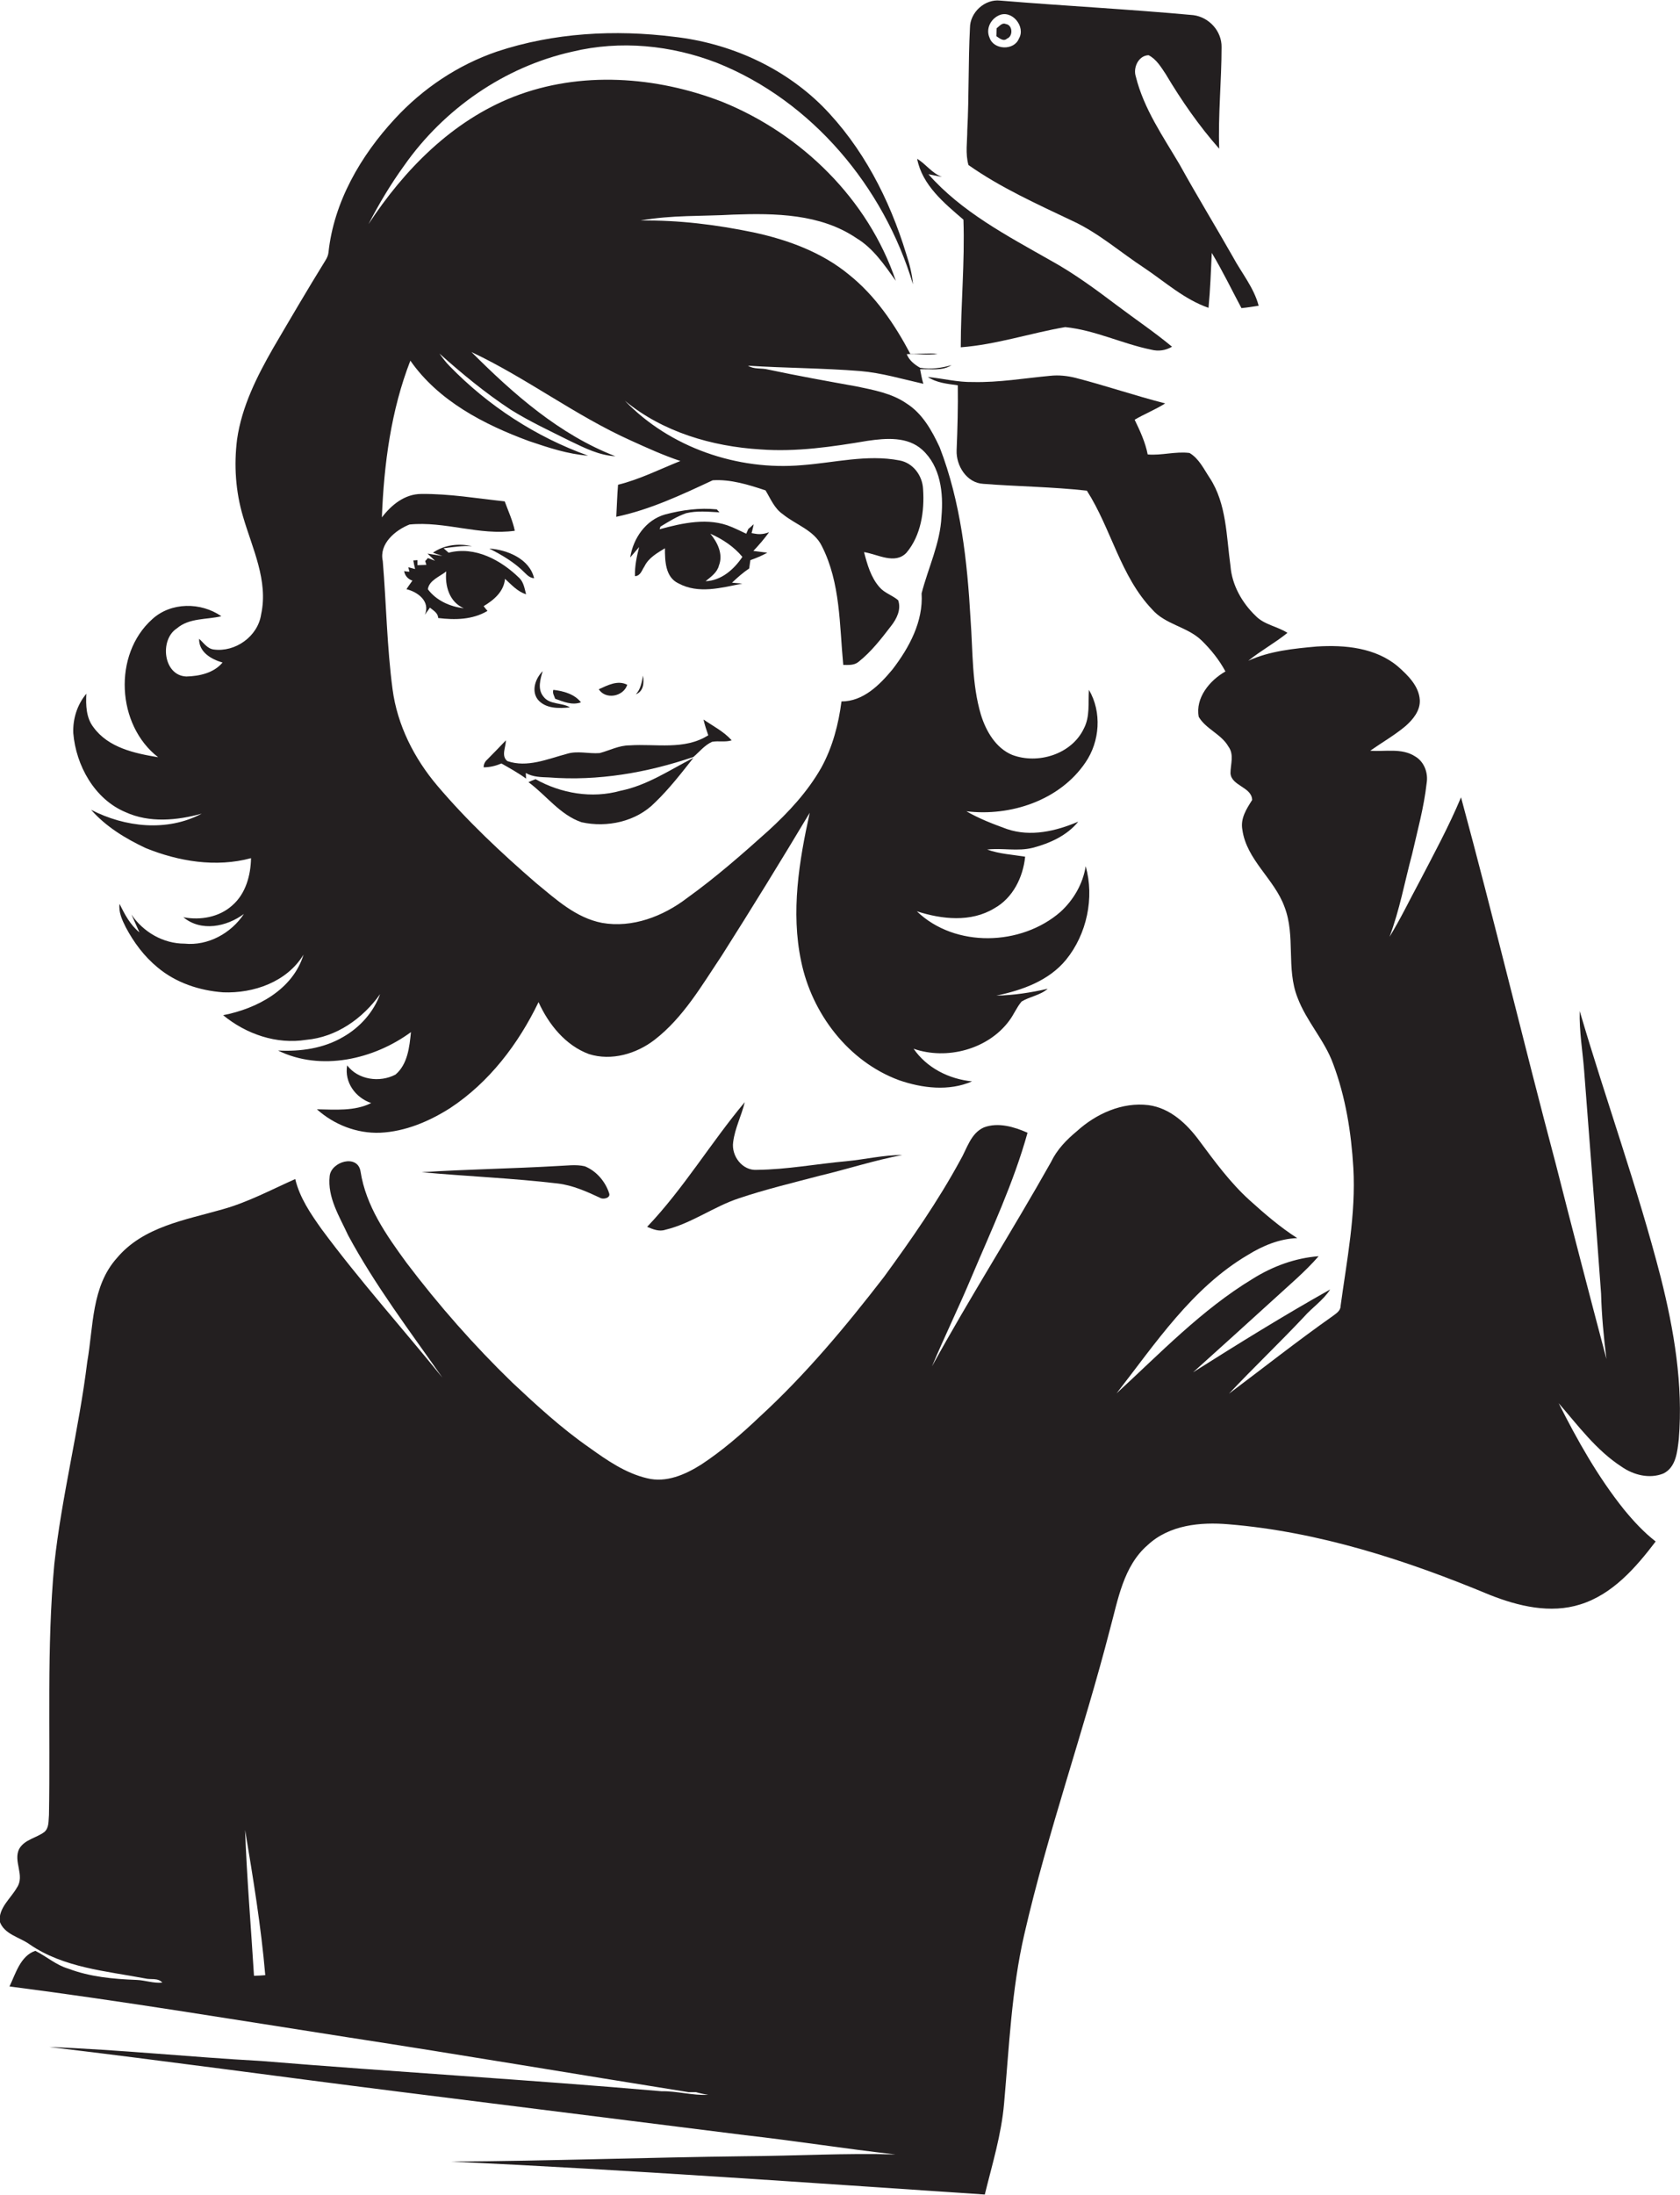 <?xml version="1.0" encoding="utf-8"?>
<!-- Generator: Adobe Illustrator 19.2.0, SVG Export Plug-In . SVG Version: 6.00 Build 0)  -->
<svg version="1.1" id="Layer_1" xmlns="http://www.w3.org/2000/svg" xmlns:xlink="http://www.w3.org/1999/xlink" x="0px" y="0px"
	 viewBox="0 0 566.2 739.4" enable-background="new 0 0 566.2 739.4" xml:space="preserve">
<g>
	<path fill="#231F20" d="M361.4,74.4c8.9,4.1,16.2,10.6,24.3,15.9c7,4.7,13.5,10.6,21.6,13.4c0.6-6.2,0.8-12.4,1.1-18.5
		c3.6,6,6.7,12.4,10,18.6c2-0.2,3.9-0.5,5.8-0.8c-1.6-6.1-5.8-11.1-8.7-16.5c-5.9-10.4-12.1-20.5-17.9-31
		c-5.6-9.5-12.1-18.8-14.8-29.7c-1-3,0.9-7.1,4.3-7.2c2.6,1.3,4.2,4,5.8,6.4c5.3,8.9,11.2,17.4,18,25.1c-0.4-11.4,0.8-22.8,0.8-34.2
		c0.1-5.4-4.2-10.1-9.5-10.8c-21.7-2-43.4-3.1-65.1-4.9c-5.2-0.6-10.2,4-10.2,9.2c-0.6,11.5-0.3,23-0.9,34.4c0,3.9-0.7,8,0.4,11.8
		C337.2,63.2,349.4,68.7,361.4,74.4z M336.6,5.2c4.4-2.1,9.2,3.8,6.8,7.8c-1.6,4.1-8.5,3.9-9.9-0.3C332.2,9.8,333.8,6.5,336.6,5.2z"
		/>
	<path fill="#231F20" d="M339.4,13c2.1-0.8,1.9-4.6-0.4-4.9c-1.3-0.6-2.2,0.8-3.1,1.4c0,0.9-0.1,1.8-0.1,2.7
		C336.9,12.9,338.2,14.1,339.4,13z"/>
	<path fill="#231F20" d="M42.3,273.6c8.1,3.7,17.4,2.8,25.7,0.5c-11.7,6.2-25.9,4.6-37.3-1.3c5,5.7,11.6,9.7,18.4,12.9
		c11.1,4.5,23.7,6.6,35.5,3.4c-0.1,5.8-1.8,12-6.3,15.9c-4.4,4-10.8,5.1-16.5,4c6,5,14.6,3.2,20.4-1.1c-4.3,6.5-12.1,10.8-20,10
		c-7.2,0-13.9-3.9-17.9-9.8c0.7,1.5,2,4.5,2.7,6c-3.1-2.5-5-6.1-6.7-9.6c-0.4,2.8,0.9,5.5,2.1,7.9c2.7,5.1,6.2,9.8,10.7,13.5
		c6.2,5.2,14.1,7.8,22.1,8.4c10.3,0.4,21.5-3.5,27.1-12.7c-3.6,11.8-15.7,18.2-27.1,20.4c7.8,6.4,18,9.9,28,8.3
		c10.2-0.9,19.1-7.2,24.9-15.4c-2.2,6.1-6.8,11.2-12.4,14.4c-6.6,3.9-14.4,5-22,4.6c14.4,7.1,32.3,3,44.8-6.2
		c-0.5,5-1.1,10.8-5.2,14.3c-5.3,2.8-12.6,1.8-16.3-3.1c-1,5.7,2.8,10.9,8.1,12.7c-5.6,2.8-12.2,2.2-18.3,2.1
		c5.8,5.2,13.5,8.2,21.3,7.9c8.5-0.4,16.5-3.8,23.6-8.3c13.2-8.7,23-21.6,29.8-35.7c3.4,7.5,9.1,14.6,17,17.5
		c7.6,2.4,16-0.1,22.1-4.8c9.7-7.5,15.9-18.3,22.6-28.3c10.1-15.9,20-32,29.7-48.2c-3.6,16.3-6.4,33.4-2.9,50
		c3.6,17.6,15.9,33.8,33,40.1c7.8,2.7,16.8,3.8,24.6,0.4c-7.8-0.8-15.2-4.5-19.7-11c11.2,3.9,25.1,0.2,32.2-9.4
		c1.6-2.1,2.5-4.5,4.2-6.5c2.8-1.7,6.3-2.1,8.8-4.3c-5.7,1.3-11.5,2.2-17.3,2.3c8.7-1.8,17.7-5,23.5-12.1c7-8.6,9.6-20.9,6.6-31.5
		c-0.9,5.9-4.1,11.4-8.5,15.4c-13.2,11.5-35.5,12.2-48.4-0.2c8.4,2.7,18.2,3.8,26.1-1c6.3-3.5,9.7-10.5,10.4-17.4
		c-4.3-0.7-8.6-0.9-12.8-2.4c5.1-0.6,10.3,0.7,15.4-0.6c5.7-1.5,11.5-4.1,15.3-8.8c-7.5,3.2-16,5.2-24,2.5c-4.7-1.7-9.4-3.5-13.7-6
		c14.8,1.8,31.4-3.6,40.1-16.4c4.9-7.1,5.6-17,1.2-24.5c-0.3,4.4,0.4,9-1.7,13c-4.1,8.7-15.5,12.2-24.2,8.9
		c-5.5-2.3-8.8-8-10.5-13.5c-3.1-10.4-2.7-21.4-3.5-32.2c-1.1-19.6-3.3-39.5-10.4-57.9c-2.6-5.6-5.8-11.4-11.2-14.8
		c-4.9-3.4-11-4.5-16.7-5.7c-10-1.8-20-3.6-29.9-5.7c-2.3-0.6-4.7,0-6.8-1.3c12.6,0.8,25.2,0.8,37.8,1.8c7.2,0.6,14.2,2.7,21.3,4.3
		c-0.5-1.6-0.8-3.3-1.1-4.9c3.5-0.2,7.4,0.7,10.6-1.4c-3.4,1-7.1,1.5-10.6,0.9c-1.9-1.1-3.7-2.5-4.5-4.6c3.4-0.2,6.9,0.5,10.4-0.1
		c-3.1-0.3-6.1,0.1-9.2,0c-5.3-10-11.8-19.6-20.7-26.7C277,85,265.6,80.8,254,78.3c-12.5-2.6-25.3-4.2-38.1-4
		c10.3-1.9,20.8-1.4,31.2-2c14.1-0.5,29.4-0.3,41.5,7.9c5.7,3.4,9.5,9.1,13.3,14.4c-9.3-27.5-31.8-49.5-58.5-60.3
		c-22.2-8.6-47.8-10.5-70.3-1.7c-20.7,8.1-36.9,24.6-48.9,42.9c3.5-6.8,7.5-13.5,12-19.7c13.4-19.1,33.8-33.3,56.7-38.4
		c16.2-3.9,33.3-2.2,48.8,3.8c32,12.8,56.2,41.8,66,74.6c-0.3-3.5-1.2-7-2.3-10.3c-5.6-18.4-14.7-36.1-28.3-49.8
		c-13.3-13.2-31.3-21.2-49.9-23.3c-19.9-2.5-40.6-1.4-59.8,5c-13.1,4.5-24.9,12.4-34.3,22.6c-11.5,12.4-20.6,28-22.4,45.1
		c-0.1,0.9-0.5,1.8-1,2.6c-6,9.7-11.8,19.6-17.6,29.5c-5.5,9.6-10.6,19.7-12.2,30.8c-1.1,8.7-0.5,17.6,2,26
		c3.1,10.7,8.6,21.6,6.1,33c-1.1,7.4-8.7,12.8-16,11.8c-2.2-0.3-3.4-2.3-4.9-3.6c-0.1,4.5,4.1,6.9,7.9,8c-2.9,3.5-7.8,4.6-12.2,4.7
		c-7.8-0.3-9.1-12.4-3.2-16.2c4.2-3.6,10-2.9,15-4.1c-6.9-4.8-17-4.8-23.3,1c-13.3,11.9-12,35.7,2,46.5c-7.9-1.3-16.8-3.2-21.8-10.1
		c-2.5-3.2-2.6-7.5-2.4-11.3c-3.1,3.7-4.6,8.5-4.4,13.3C25.6,257.8,31.8,269.2,42.3,273.6z M138.3,121.5c9.5,13.6,24.8,21.5,40,27.1
		c6.5,2.2,13.1,4.4,19.9,4.9c-17.6-6.3-33.7-16.8-46.7-30.2c-1.3-1.3-2.4-2.8-3.4-4.2c7.6,6.8,15.5,13.3,24,18.9
		c6.4,4,13.3,7.2,20.1,10.6c4.8,2.3,9.7,4.8,15.2,5.1c-18.9-7.3-34.4-21-48.5-35.1c18.5,8.7,35,21.4,53.7,29.8
		c5.5,2.5,11,5,16.7,6.9c-7,2.8-13.7,6.2-21,8c-0.3,3.6-0.4,7.2-0.6,10.8c11.4-2.4,22-7.4,32.5-12.3c6-0.4,12.1,1.5,17.8,3.4
		c1.7,2.8,3,6.1,5.8,8c4.4,3.6,10.6,5.4,13.2,10.8c6.3,12.4,5.9,26.6,7.2,40c1.7,0,3.6,0.2,5.1-1c4.3-3.4,7.7-7.8,11-12.1
		c1.9-2.4,3.5-5.6,2.4-8.7c-2-1.7-4.6-2.4-6.3-4.4c-2.9-3.3-4.1-7.6-5.2-11.8c4.6,0.7,10.4,4.3,14.3,0.2c4.9-5.8,6.1-14,5.6-21.4
		c-0.2-4.6-3.4-8.9-8-9.7c-10.9-2.1-21.9,0.8-32.8,1.6c-21.7,1.9-44.5-5.9-59.7-21.7c12.7,10.5,29.3,15.4,45.7,16.4
		c12.1,0.9,24.2-0.9,36.1-2.9c6.2-0.9,13.4-1.5,18.4,3c6.2,5.6,7.2,14.6,6.5,22.5c-0.4,9-4.5,17.3-6.7,25.9
		c0.6,9.5-4.2,18.3-9.8,25.6c-4.4,5.3-9.9,10.8-17.2,10.8c-1,7.7-3,15.4-6.8,22.3c-4.6,8.1-11,15-17.9,21.3
		c-8.8,7.9-17.7,15.7-27.3,22.6c-8.1,6.2-18.5,10.2-28.7,8.4c-8.8-1.7-15.5-7.9-22.2-13.4c-11.8-10.2-23.2-20.9-33.3-32.8
		c-7.8-9.2-13.5-20.4-15.1-32.5c-1.9-14.3-2.1-28.8-3.3-43.2c-1.3-5.8,4.2-10.4,9-12.3c11.9-1.2,23.6,3.8,35.5,2.1
		c-0.7-3.4-2.2-6.6-3.4-9.9c-9.4-1-18.7-2.6-28.1-2.5c-5.6,0-10.1,3.7-13.3,7.9C129.4,156.3,131.8,138.2,138.3,121.5z"/>
	<path fill="#231F20" d="M324.7,74c0.5,14.3-0.9,28.7-0.9,43c12-0.9,23.5-4.8,35.2-6.8c10,1,19.2,5.6,29,7.6c2.4,0.6,4.8,0.3,7-1
		c-5.9-4.9-12.3-9.2-18.4-13.8c-7.3-5.5-14.6-10.9-22.6-15.3c-14.6-8.3-29.9-16.3-41.1-29c1.1,0.2,3.5,0.7,4.6,0.9
		c-3.4-1.2-5.4-4.3-8.4-6.1C310.8,62.4,318.3,68.5,324.7,74z"/>
	<path fill="#231F20" d="M559.7,430.3c-7.8-30.3-18.5-59.7-27.3-89.7c-0.2,6.8,1,13.5,1.5,20.2c1.9,25,3.9,50,5.7,75
		c0.2,7.4,0.9,14.7,1.8,22c-5.8-21.9-11.5-43.8-17.1-65.8c-10.9-41-20.8-82.4-31.9-123.4c-4.1,9.8-9.2,19.2-14.1,28.6
		c-3.3,6.1-6.3,12.4-10,18.4c3.4-9,5.1-18.5,7.6-27.8c1.8-7.9,4-15.8,4.9-23.9c0.6-3.5-0.8-7.3-3.9-9.1c-4.5-2.9-10.1-1.5-15.1-1.9
		c4-2.8,8.2-5.2,11.9-8.3c2.5-2.2,5-5.2,4.8-8.8c-0.3-4.7-4-8.3-7.4-11.3c-7.5-6.3-17.8-7.3-27.3-6.7c-7.8,0.7-15.9,1.5-23.1,4.8
		c4.2-3.4,9-6,13.2-9.4c-3.4-2.2-7.8-2.7-10.7-5.7c-4.6-4.4-8-10.4-8.5-16.8c-1.4-10.1-1.3-21-7-29.7c-2-3-3.6-6.5-6.8-8.4
		c-4.7-0.6-9.4,0.9-14.1,0.5c-0.8-4.1-2.6-8-4.4-11.7c3.4-2,7-3.4,10.3-5.5c-10.2-2.6-20.1-6-30.2-8.6c-2.8-0.7-5.7-1-8.5-0.7
		c-8.7,0.8-17.3,2.3-26.1,2.1c-5.1,0.1-10.1-1.2-15.2-1.7c3,2,6.6,2.3,10.1,2.8c0.1,7.3-0.1,14.6-0.4,21.9c-0.2,5.2,3.4,11,9,11.3
		c11.6,0.9,23.3,1,34.9,2.3c8.2,12.8,11.3,28.8,22,40c4.4,5.1,11.8,5.8,16.6,10.4c3.2,3.1,6,6.6,8.1,10.5c-5.3,3-10.2,8.9-9,15.3
		c2.4,4.1,7.6,5.8,10,10c2,2.7,0.7,6,0.7,9c0.3,4.3,7.2,4.6,7.3,9c-1.9,3-4,6.2-3.3,10c1.4,10.2,10.8,16.6,14.2,26
		c3.8,9.8,0.5,20.8,4.4,30.6c3,8,9.1,14.3,12,22.3c4.2,11.2,6.1,23.1,6.8,35c0.9,15.7-2.2,31.2-4.3,46.6c0,1.6-1.5,2.5-2.7,3.4
		c-11.9,8.4-23.3,17.4-34.9,26.1c8.2-8.7,16.9-17,25.2-25.8c2.8-3.2,6.5-5.6,8.9-9.3c-15.7,8.8-31,18.3-46.2,27.9
		c9.1-8.2,18.2-16.4,27.3-24.7c5.1-4.7,10.5-9.2,15-14.4c-7.9,0.6-15.5,3.4-22.2,7.6c-17.2,10.4-31.2,25.1-45.9,38.6
		c13.1-16.8,25.4-35.5,44.2-46.6c5-3.1,10.7-5.5,16.7-5.7c-5.8-3.7-11-8.2-16.1-12.8c-6.5-5.9-11.7-13-16.9-20
		c-4.2-5.7-9.8-11-17.1-12c-8.9-1.1-17.7,2.9-24.2,8.8c-3.5,2.9-6.7,6.2-8.7,10.4c-13,23.1-27.3,45.5-40.1,68.8
		c4.2-10,9-19.8,13.2-29.8c6.8-16.1,14.3-32,19-48.9c-4.5-2-9.9-3.6-14.7-1.8c-4.5,2-5.7,7.2-8,11.1c-7.5,13.8-16.5,26.7-25.7,39.3
		c-12.9,16.7-26.4,32.9-42,47.2c-6.1,5.8-12.6,11.4-19.6,16c-5.4,3.4-11.8,6.2-18.2,4.6c-7.3-1.7-13.6-6.1-19.6-10.4
		c-9.2-6.4-17.6-14.1-25.8-21.8c-12.9-12.5-24.8-26-35.7-40.4c-6.8-9.3-13.7-19.1-15.5-30.8c-1-5.9-9.9-3.3-10.4,1.6
		c-0.8,7.2,3.3,13.6,6.2,19.9c9.1,16.9,20.8,32.3,31.8,48c-13.5-16.7-27.9-32.7-40.7-50c-3.7-5.2-7.4-10.6-8.9-16.9
		c-8.1,3.6-15.9,7.8-24.5,10.2c-12.5,3.6-26.7,5.8-35.6,16.4c-8.6,9.6-7.9,23.1-10,35c-2.8,22.8-8.6,45.2-11.1,68.1
		c-2.6,28.1-1.3,56.4-1.8,84.5c-0.2,2,0.1,4.4-1.6,5.8c-2.7,2-6.6,2.5-8.4,5.6c-2.2,4.2,2,9-0.8,13.1c-2.1,3.7-6.2,6.8-5.8,11.4
		c1.5,4.4,6.8,5.3,10.2,7.8c11.4,7.8,25.6,8.9,38.8,11.4c1.9,0.5,4.3-0.3,5.8,1.4c-3,0.3-5.8-0.8-8.7-0.9c-7.8-0.3-15.6-1-23-3.8
		c-4.1-1.2-7.3-4.1-11.1-6c-5,1.7-6.6,7.6-8.7,12c38,4.9,75.9,11.2,113.8,17.1c38.4,5.9,76.7,12.4,115,18.5c0.6,0,1.9,0,2.5,0
		c1.4,0.4,2.8,0.7,4.2,0.9c-5.3,0.3-10.5-1.3-15.8-1.2c-44.9-3.9-90-6.5-135-10.2c-23.8-1.3-47.5-3.8-71.3-4.7
		C56,694.3,95,699.7,134,704.6c39,4.9,78,9.8,117.1,14.7c16.9,1.9,33.8,4.6,50.7,6.5c-16.9-0.5-33.8,0.5-50.8,0.6
		c-33,0.4-66,1.6-98.9,1.8c60,2.8,119.9,7.1,179.8,11.1c2.5-10.2,5.6-20.2,6.5-30.7c1.7-19,2.5-38.2,6.8-56.9
		c8-34.8,20-68.4,28.9-102.9c2.7-9.9,4.5-21.2,12.7-28.3c7.3-6.8,17.8-7.8,27.2-7c30.5,2.5,60,12.1,88.1,23.8
		c9.6,3.8,20.4,6.4,30.5,3.2c10.9-3.4,18.7-12.4,25.4-21.2c-4-3.1-7.5-6.9-10.7-10.8c-8.8-11-15.7-23.3-22-35.8
		c6.6,7.6,12.7,15.9,21.2,21.4c4,2.8,9.4,4.2,14.1,2.3c4.3-2.1,4.7-7.4,5.2-11.6C567.3,466.5,564.2,448.1,559.7,430.3z M85.6,665.6
		c-1-16.4-2.4-32.7-3-49.1c2.7,16.2,5.4,32.5,6.8,48.9C88.1,665.5,86.8,665.6,85.6,665.6z"/>
	<path fill="#231F20" d="M214,194.1c1.9-0.1,2.3-2,3.2-3.3c1.4-2.9,4.3-4.5,6.9-6.1c0,4.2,0.1,9.7,4.5,11.8
		c6.8,3.7,14.5,1.5,21.6,0.1c-0.9-0.1-2.7-0.2-3.5-0.3c1.8-1.7,3.7-3.4,5.8-4.8c0.1-1,0.3-1.9,0.4-2.8c2-0.7,3.9-1.5,5.7-2.5
		c-1.6-0.2-3.2-0.4-4.7-0.6c1.9-2,3.7-4.1,5.3-6.3c-1.6,0.6-3.1,0.8-4.7,0.5l-1.2-0.2c0.2-0.8,0.6-2.2,0.7-3
		c-0.4,0.4-1.3,1.2-1.8,1.6c-0.2,0.4-0.5,1.2-0.7,1.6c-1.7-0.8-3.3-1.6-5-2.3c-7.7-3.3-16.5-1.3-24.2,0.8c0.1-0.2,0.2-0.7,0.3-0.9
		c2.8-1.7,5.5-3.4,8.6-4.5c3.7-0.9,7.5-0.5,11.3-0.3c-0.2-0.2-0.7-0.7-0.9-1c-5.8-0.6-11.7,0.2-17.4,1.7c-6.5,1.8-10.8,8-11.8,14.5
		c0.8-0.9,2.2-2.6,3-3.5C214.6,187.5,213.9,190.7,214,194.1z M239.4,179.8c4.1,1.8,8,4.4,10.8,7.8c-2.8,4.2-7.1,8-12.4,8.2
		c1.8-1.5,3.9-2.9,4.5-5.3C243.8,186.7,241.8,182.7,239.4,179.8z"/>
	<path fill="#231F20" d="M163,204.2c3.5-2.1,6.8-4.9,7.2-9.2c2.2,2,4.2,4.3,7.1,5.2c-0.5-1.9-0.8-4-2.2-5.4
		c-6.2-6.1-15-10.9-23.9-8.6c-0.6-0.5-1.1-1-1.7-1.5c3.2-0.4,6.4-0.9,9.6-0.7c-4.5-1-9.3-0.5-13.2,2.2c0.8,0.3,2.4,0.8,3.2,1.1
		c-1.3-0.2-3.7-0.6-5-0.8l2.5,2.4l-2.4-0.9c-0.2,0.3-0.7,0.8-0.9,1l0.4,1.3c-0.7,0-2.2,0.1-3,0.1c0-0.4,0-1.3,0-1.7
		c-0.3,0-1.1,0.1-1.4,0.1c0.1,0.7,0.4,2.1,0.6,2.9c-0.6-0.2-1.7-0.4-2.3-0.6l0.4,1.5c-0.4,0-1.3-0.1-1.8-0.2
		c0.3,1.6,1.3,2.7,2.8,3.2c-0.7,1-1.4,1.9-2,2.9c3.8,0.9,8.1,4.1,6.2,8.6l1.7-2.4c1.2,1,2.7,1.8,2.8,3.5c5.6,0.7,11.6,0.6,16.6-2.4
		C163.9,205.4,163.3,204.6,163,204.2z M144.2,198.5c0.4-3,4.1-4.3,6.2-6c-0.5,4.8,1,10.3,5.9,12.4
		C151.7,204.4,147,202.3,144.2,198.5z"/>
	<path fill="#231F20" d="M176.9,193c0.9,0.9,1.8,1.7,3.1,1.8c-1.5-6.5-9-9.6-15.1-10C169.2,187,173.5,189.5,176.9,193z"/>
	<path fill="#231F20" d="M192.1,238.3c-2.8-1.7-6.9-0.8-9-3.7c-2-2.5-1-5.8-0.2-8.5c-2.4,2.4-3.9,6.5-1.7,9.5
		C183.8,238.8,188.4,238.7,192.1,238.3z"/>
	<path fill="#231F20" d="M216.7,227.6c-0.4,2.3-0.8,4.6-2.4,6.3C216.9,232.9,217.1,230.1,216.7,227.6z"/>
	<path fill="#231F20" d="M211.4,230.7c-3.2-1.7-6.7,0.2-9.6,1.5C204.1,235.8,210.1,234.7,211.4,230.7z"/>
	<path fill="#231F20" d="M195.8,236.6c-2.2-2.8-5.9-3.8-9.3-4.2c-0.4,1.1,0.3,2,0.6,3C189.9,236.4,192.8,237.7,195.8,236.6z"/>
	<path fill="#231F20" d="M190.9,254c-6.4,1.7-13.2,4.7-19.9,2.4c-2.2-1.7-0.5-4.7-0.5-7c-2.1,2.2-4.2,4.4-6.3,6.5
		c-0.8,0.7-1.2,1.6-1.2,2.6c2.1,0,4.1-0.5,6-1.3c2.8,1.6,5.7,3.2,8.3,5.1c0-0.5-0.1-1.4-0.1-1.9c2.4,1.4,5.2,1.4,7.8,1.5
		c16.5,1.3,33.2-1.6,48.7-6.9c2-1.7,3.8-4,6.3-5.1c2.2-0.4,4.4,0.2,6.6-0.5c-2.7-3-6.3-4.8-9.5-7c0.4,1.8,1,3.6,1.6,5.3
		c-8,5.1-17.7,2.8-26.5,3.4c-3.6,0-6.7,1.7-10.1,2.6C198.3,254,194.6,252.8,190.9,254z"/>
	<path fill="#231F20" d="M180.5,262.5c-0.8,0.3-1.6,0.6-2.4,1c6,4.4,10.6,11,17.9,13.5c8.6,1.9,18.4-0.2,24.7-6.6
		c4.8-4.6,8.9-9.9,13-15.1c-8,4.1-15.6,9.3-24.6,11.1C199.5,269.1,189.1,267.3,180.5,262.5z"/>
	<path fill="#231F20" d="M251,371.3c-11.4,13.6-20.6,29.1-32.9,42c1.9,0.8,4,1.7,6.1,1c8.8-2.1,16.3-7.8,24.8-10.6
		c8.9-3,18.1-5.2,27.2-7.6c9.3-2.2,18.4-5.2,27.9-7c-6.4,0-12.6,1.5-18.9,2.1c-10,0.9-20,2.8-30,2.9c-5,0.4-8.8-4.7-8.1-9.4
		C247.7,380,249.9,375.9,251,371.3z"/>
	<path fill="#231F20" d="M197.1,392.9c-3-0.7-6.1-0.2-9.1-0.1c-15.3,0.9-30.6,1.1-45.9,2.1c15.3,1.4,30.7,2,45.9,3.8
		c5,0.6,9.7,2.7,14.2,4.8c1,0.7,3.7,0.1,3.1-1.5C204,398,201,394.5,197.1,392.9z"/>
</g>
</svg>
